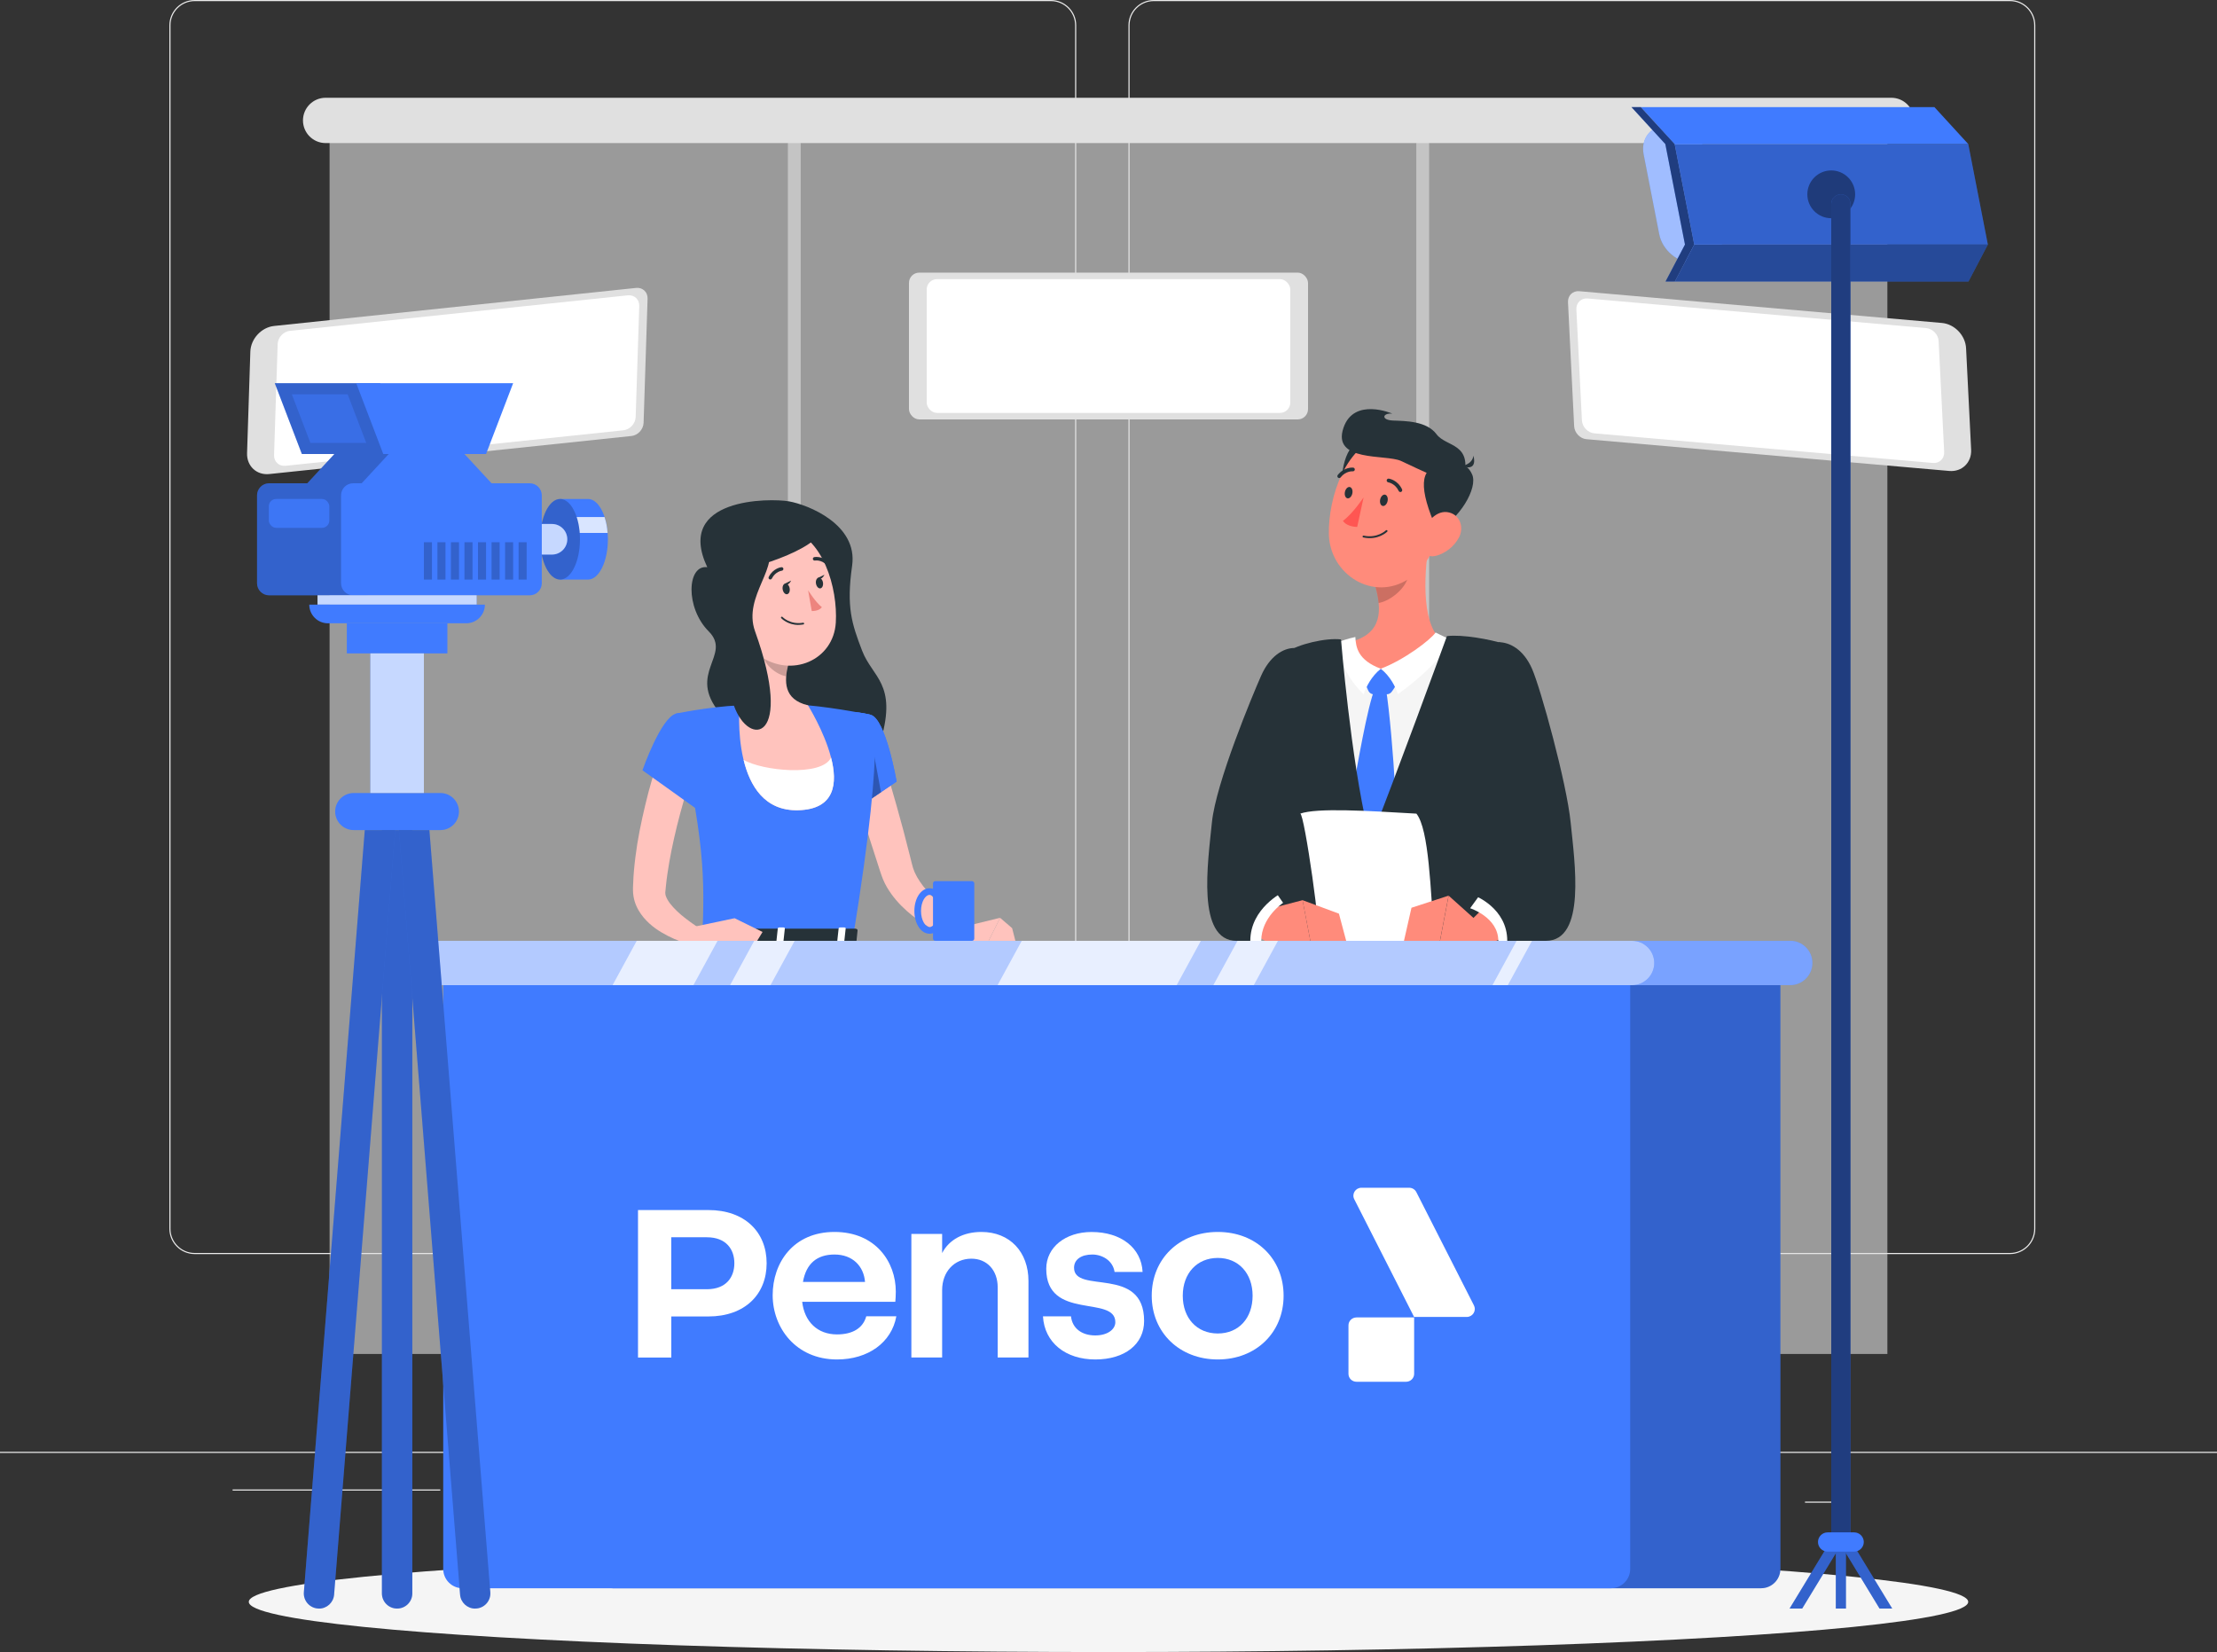 <svg xmlns="http://www.w3.org/2000/svg" id="Camada_2" data-name="Camada 2" viewBox="0 0 500 372.61"><rect x="0" y="0" width="500" height="372.61" fill="#333333" stroke="none"/><defs><style>      .cls-1 {        fill: #263238;      }      .cls-2, .cls-3 {        opacity: .3;      }      .cls-4, .cls-5, .cls-3, .cls-6, .cls-7, .cls-8 {        fill: #fff;      }      .cls-5, .cls-9, .cls-10 {        opacity: .5;      }      .cls-11 {        opacity: .4;      }      .cls-12, .cls-13 {        fill: #e0e0e0;      }      .cls-14 {        fill: #ff8b7b;      }      .cls-6, .cls-15 {        opacity: .8;      }      .cls-13, .cls-7 {        opacity: .6;      }      .cls-16 {        opacity: .2;      }      .cls-15, .cls-9, .cls-17 {        fill: #407bff;      }      .cls-18 {        fill: #ebebeb;      }      .cls-19 {        fill: #f5f5f5;      }      .cls-20 {        fill: #ff5652;      }      .cls-21 {        fill: #ed847e;      }      .cls-8 {        opacity: .7;      }      .cls-22 {        fill: #ffc3bd;      }    </style></defs><g id="Background_Complete" data-name="Background Complete"><g><rect class="cls-18" y="327.45" width="500" height=".25"></rect><rect class="cls-18" x="288.4" y="341.39" width="33.12" height=".25"></rect><rect class="cls-18" x="407.08" y="338.68" width="8.69" height=".25"></rect><rect class="cls-18" x="327.67" y="334.26" width="68.92" height=".25"></rect><rect class="cls-18" x="194.84" y="340.16" width="30.3" height=".25"></rect><rect class="cls-18" x="166.72" y="340.16" width="19.22" height=".25"></rect><rect class="cls-18" x="52.46" y="335.94" width="46.84" height=".25"></rect><path class="cls-18" d="M237.01,282.85H43.91c-3.15,0-5.71-2.56-5.71-5.71V5.71c0-3.15,2.56-5.71,5.71-5.71h193.1c3.15,0,5.71,2.56,5.71,5.71v271.43c0,3.15-2.56,5.71-5.71,5.71ZM43.91.25c-3.01,0-5.46,2.45-5.46,5.46v271.43c0,3.01,2.45,5.46,5.46,5.46h193.1c3.01,0,5.46-2.45,5.46-5.46V5.71c0-3.01-2.45-5.46-5.46-5.46H43.91Z"></path><path class="cls-18" d="M453.31,282.85h-193.1c-3.15,0-5.71-2.56-5.71-5.71V5.71c0-3.15,2.56-5.71,5.71-5.71h193.1c3.15,0,5.71,2.56,5.71,5.71v271.43c0,3.15-2.56,5.71-5.71,5.71ZM260.21.25c-3.01,0-5.46,2.45-5.46,5.46v271.43c0,3.01,2.45,5.46,5.46,5.46h193.1c3.01,0,5.46-2.45,5.46-5.46V5.71c0-3.01-2.45-5.46-5.46-5.46h-193.1Z"></path></g><g><g><rect class="cls-13" x="74.33" y="27.16" width="351.33" height="278.22"></rect><rect class="cls-13" x="177.69" y="27.16" width="2.89" height="278.22"></rect><rect class="cls-13" x="319.42" y="27.16" width="2.89" height="278.22"></rect><path class="cls-12" d="M426.56,32.27H73.44c-2.82,0-5.11-2.29-5.11-5.11h0c0-2.82,2.29-5.11,5.11-5.11h353.11c2.82,0,5.11,2.29,5.11,5.11h0c0,2.82-2.29,5.11-5.11,5.11Z"></path></g><g><g><path class="cls-12" d="M142.39,98.34l-81.65,8.58c-2.87.3-5.12-1.81-5.02-4.72l.74-22.87c.09-2.91,2.5-5.51,5.36-5.81l81.65-8.58c1.47-.15,2.63.93,2.58,2.42l-.9,28c-.05,1.49-1.28,2.83-2.75,2.98Z"></path><path class="cls-4" d="M140.61,97.05l-76.22,8.01c-1.47.15-2.63-.93-2.58-2.42l.81-25.03c.05-1.49,1.28-2.83,2.75-2.99l76.22-8.01c1.47-.15,2.63.93,2.58,2.42l-.81,25.03c-.05,1.49-1.28,2.83-2.75,2.98Z"></path></g><g><path class="cls-12" d="M357.83,99.06l81.78,7.16c2.87.25,5.09-1.9,4.94-4.81l-1.14-22.85c-.14-2.91-2.59-5.47-5.46-5.72l-81.78-7.16c-1.47-.13-2.61.98-2.54,2.47l1.39,27.98c.07,1.49,1.33,2.81,2.81,2.94Z"></path><path class="cls-4" d="M359.58,97.74l76.35,6.68c1.47.13,2.61-.98,2.54-2.47l-1.25-25.01c-.07-1.49-1.33-2.81-2.81-2.94l-76.35-6.68c-1.47-.13-2.61.98-2.54,2.47l1.25,25.01c.07,1.49,1.33,2.81,2.81,2.94Z"></path></g><g><rect class="cls-12" x="205" y="61.49" width="90" height="33.11" rx="2.32" ry="2.32" transform="translate(500 156.09) rotate(180)"></rect><rect class="cls-4" x="209" y="62.96" width="82" height="30.17" rx="2.32" ry="2.32" transform="translate(500 156.09) rotate(180)"></rect></g></g></g></g><g id="Shadow"><ellipse id="_Path_" data-name="&amp;lt;Path&amp;gt;" class="cls-19" cx="250" cy="361.29" rx="193.89" ry="11.32"></ellipse></g><g id="Character_1" data-name="Character 1"><g><path class="cls-1" d="M159.51,127.93c-4.58-.6-5,9.14.33,14.48,5.33,5.34-5,9.36,2.5,18.39,7.5,9.03,32.69,18.7,36.35,6.03,3.65-12.67-1.93-14-4.26-20.08-2.33-6.08-3.58-9.81-2.25-19.16,1.33-9.34-10-13.76-14.25-14.51s-25.83-.87-18.42,14.85Z"></path><path class="cls-22" d="M198.67,169.93c1.26,3.85,2.39,7.69,3.47,11.56,1.1,3.86,2.13,7.75,3.1,11.65.24.94.51,2.09.67,2.61.21.66.52,1.36.91,2.05.79,1.39,1.88,2.78,3.14,4.09,1.24,1.32,2.63,2.6,4.12,3.78,1.46,1.19,3.06,2.37,4.58,3.41l-1.74,3.62c-4.03-1.49-7.68-3.49-11.16-6.19-1.71-1.37-3.36-2.95-4.76-4.91-.7-.98-1.35-2.05-1.85-3.26-.54-1.36-.75-2.16-1.08-3.14-1.24-3.8-2.45-7.6-3.64-11.42-1.21-3.8-2.38-7.63-3.5-11.43l7.74-2.42Z"></path><path class="cls-17" d="M196.35,161.22c3.45.88,5.86,15.06,5.86,15.06l-9.5,6.46s-9.11-14.31-6.45-18.1c2.76-3.95,5.07-4.7,10.09-3.42Z"></path><path class="cls-17" d="M196.35,161.22c3.45.88,5.86,15.06,5.86,15.06l-9.5,6.46s-9.11-14.31-6.45-18.1c2.76-3.95,5.07-4.7,10.09-3.42Z"></path><polygon class="cls-2" points="196.04 164.39 198.69 178.69 193.35 182.31 196.04 164.39"></polygon><path class="cls-22" d="M217.53,208.97l8.03-1.97-3.84,7.67s-4.57.2-5.8-3.04l1.61-2.66Z"></path><polygon class="cls-22" points="228.27 209.35 229.61 214.6 221.72 214.68 225.56 207.01 228.27 209.35"></polygon><path class="cls-17" d="M196.35,161.22s3.98,1.4-4,50.47h-33.96c.57-13.82.59-22.35-6.02-50.71,0,0,7.12-1.55,14.42-1.9,5.72-.28,10.4-.46,15.42,0,6.62.6,14.14,2.14,14.14,2.14Z"></path><path class="cls-22" d="M168.33,141.72c.97,4.96,1.94,14.05-1.53,17.36,0,0-2.21,24.06,13.21,23.66,16.75-.44,2.21-23.66,2.21-23.66-5.53-1.32-5.39-5.43-4.43-9.28l-9.47-8.08Z"></path><path class="cls-4" d="M187.43,170.87c-2.09,4.37-15.54,3-19.73.5,1.42,5.86,4.74,11.57,12.32,11.37,8.32-.21,8.92-6.05,7.41-11.87Z"></path><path class="cls-16" d="M172.19,145.01l5.6,4.78c-.23.91-.41,1.84-.48,2.74-2.11-.31-5.02-2.63-5.24-4.84-.11-1.1-.07-2.16.11-2.68Z"></path><path class="cls-22" d="M163.75,132.85c1.94,8.07,2.58,11.53,7.44,14.99,7.31,5.21,16.8,1.07,17.31-7.42.46-7.64-2.78-19.55-11.34-21.4-8.43-1.82-15.35,5.75-13.41,13.82Z"></path><path class="cls-1" d="M164.82,128.51c3.97.7,23.86-6.29,19.28-9.91-4.58-3.63-12.05-2.07-15.94.13-3.89,2.2-7.18,9.11-3.34,9.78Z"></path><path class="cls-1" d="M176.52,132.96c.12.66.56,1.14,1,1.06s.69-.68.57-1.34c-.12-.66-.56-1.14-1-1.06-.43.08-.69.68-.57,1.34Z"></path><path class="cls-1" d="M184.03,131.64c.12.66.56,1.14,1,1.06.43-.08.69-.68.57-1.34-.12-.66-.56-1.14-1-1.06-.43.08-.69.68-.57,1.34Z"></path><path class="cls-1" d="M184.42,130.37l1.51-.74s-.6,1.39-1.51.74Z"></path><path class="cls-21" d="M182.25,133.13s1.63,2.66,3.11,3.82c-.73.97-2.29.86-2.29.86l-.82-4.68Z"></path><path class="cls-1" d="M180.06,140.94c.35,0,.73-.03,1.13-.1.11-.02.18-.12.16-.23-.02-.11-.12-.18-.23-.16-2.91.51-4.63-1.28-4.65-1.3-.07-.08-.2-.08-.28,0-.08.07-.08.2,0,.28.07.07,1.45,1.52,3.88,1.52Z"></path><path class="cls-22" d="M163.39,138.93c.65,1.59,1.97,2.74,3.28,3.27,1.97.8,3.19-.91,2.84-2.89-.32-1.79-1.72-4.35-3.8-4.3-2.04.05-3.07,2.11-2.33,3.93Z"></path><path class="cls-1" d="M172.57,122.46c3.97,5.02-5.2,11.83-2.28,19.94,8.89,24.75-1.36,26.31-4.77,16.75-3.41-9.56-6.28-22.09-5.56-27.66.72-5.56,9.89-12.48,12.62-9.04Z"></path><path class="cls-1" d="M173.84,130.68c.1-.03.19-.1.24-.2.79-1.58,2.24-1.76,2.25-1.76.21-.03.37-.22.35-.44-.02-.22-.22-.37-.44-.35-.08,0-1.89.23-2.87,2.2-.1.2-.02.43.18.53.09.05.2.05.29.02Z"></path><path class="cls-1" d="M186.76,127.58c.1,0,.2-.04.27-.11.16-.15.16-.4.01-.56-1.51-1.59-3.31-1.27-3.39-1.26-.22.04-.36.25-.32.46.04.21.25.36.46.32.07-.01,1.47-.24,2.67,1.03.08.08.18.12.29.12Z"></path><path class="cls-22" d="M156.5,172.85c-.53,1.7-1.1,3.53-1.62,5.31-.51,1.8-1.02,3.6-1.5,5.4-.96,3.6-1.79,7.24-2.43,10.84-.3,1.8-.59,3.61-.76,5.38l-.12,1.24c-.03.15-.04.3-.02.49,0,.37.2.88.51,1.43.63,1.12,1.81,2.33,3.11,3.45,1.31,1.09,2.84,2.18,4.3,3.12l-1.44,3.75c-2.1-.5-3.98-1.19-5.9-2.17-1.9-.98-3.79-2.17-5.46-4.13-.81-.99-1.59-2.18-2.04-3.68-.22-.74-.35-1.54-.37-2.35-.01-.23,0-.36,0-.48v-.38s.04-.77.04-.77c.06-2.05.26-4.05.51-6.04.49-3.98,1.3-7.84,2.21-11.67.45-1.92.95-3.81,1.51-5.7.55-1.9,1.11-3.73,1.79-5.67l7.67,2.63Z"></path><path class="cls-17" d="M152.38,160.98c-3.4,1.03-7.49,12.75-7.49,12.75l13.2,9.44s4.81-9.78,3.38-14.18c-1.49-4.58-5.21-9.19-9.1-8.01Z"></path><path class="cls-1" d="M157.89,209.7l-.87,3.04c-.12.24.16.48.55.48h34.95c.31,0,.56-.15.58-.34l.31-3.04c.02-.21-.24-.39-.58-.39h-34.39c-.25,0-.48.1-.55.26Z"></path><path class="cls-4" d="M162.51,213.55h-.92c-.18,0-.32-.09-.31-.21l.43-3.95c.01-.12.17-.21.36-.21h.92c.18,0,.32.09.31.21l-.43,3.95c-.01.12-.17.21-.36.21Z"></path><path class="cls-4" d="M189.94,213.55h-.92c-.18,0-.32-.09-.31-.21l.43-3.95c.01-.12.17-.21.36-.21h.92c.18,0,.32.09.31.21l-.43,3.95c-.01.12-.17.21-.36.21Z"></path><path class="cls-4" d="M176.22,213.55h-.92c-.18,0-.32-.09-.31-.21l.43-3.95c.01-.12.17-.21.36-.21h.92c.18,0,.32.09.31.21l-.43,3.95c-.01.12-.17.21-.36.21Z"></path><path class="cls-1" d="M176.91,131.69l1.51-.74s-.6,1.39-1.51.74Z"></path><path class="cls-22" d="M156.83,208.96l8.84-1.86-4.03,7.49s-5.37.05-7.04-2.99l2.23-2.64Z"></path><polygon class="cls-22" points="171.98 210.2 168.27 216.29 160.29 214.5 165.67 207.1 171.98 210.2"></polygon></g></g><g id="Character_2" data-name="Character 2"><g><path class="cls-14" d="M286.18,197.11c.22.5.37,1.03.53,1.54.18.5.33,1.03.48,1.54.33,1.01.63,2.04.99,3.03.37.99.72,2,1.13,2.98.19.5.4,1,.61,1.49l.31.74.15.36c.03.11.12.26.05.3l-2.62,4.21c-.33-.13-.49-.17-.71-.25l-.59-.23c-.37-.17-.74-.34-1.08-.54-.7-.38-1.33-.83-1.94-1.3-1.2-.97-2.25-2.07-3.15-3.27-.45-.6-.89-1.2-1.26-1.84-.41-.62-.73-1.28-1.06-1.93-.34-.65-.58-1.33-.85-2.01-.23-.68-.44-1.37-.61-2.07l9.61-2.75Z"></path><path class="cls-19" d="M290.98,147.51s-6.59,24.46,1.11,77.1c14.37-.31,38.52-.87,45.52-1.02.17-7.33-5.23-43.27,1.09-77.92,0,0-5.98-1.15-13.78-1.36-6.1-.16-14.93-.17-20.28.43-7.05.8-13.67,2.77-13.67,2.77Z"></path><path class="cls-14" d="M322.43,121.52c-1.14,6.55-2.16,18.53,2.5,22.79,0,0-1.1,4.8-10.34,7.23-2.76.73-5.76.24-7.96-1.58-3-2.49-1.98-5.21-1.98-5.21,7.24-1.89,6.94-7.29,5.56-12.33l12.22-10.89Z"></path><path class="cls-17" d="M307.92,154.1s.27.86.71,1.75c.23.46.71.75,1.22.76.88.01,2.16-.01,2.92-.02.42,0,.81-.2,1.07-.53.47-.6,1.05-1.54,1.13-1.95.11-.58-3.56-3.28-3.56-3.28,0,0-3.67,2.17-3.5,3.28Z"></path><path class="cls-4" d="M323.77,142.66c-1.15,1.67-7.17,6.23-12.36,8.16,2.12,1.71,3.29,4.02,3.87,5.75,0,0,10.21-7.19,11.75-12.36-1.48-.64-3.27-1.56-3.27-1.56Z"></path><path class="cls-4" d="M305.67,143.66c.12,2.33.56,5.23,5.75,7.17-2.12,1.71-3.29,4.02-3.87,5.75,0,0-5.92-5.21-5.46-11.83,1.48-.64,3.58-1.08,3.58-1.08Z"></path><path class="cls-17" d="M314.59,177.18c-.29-5.83-1.2-16.92-2.04-22h-2.42c-1.75,3.92-4.25,19.08-4.83,21.92-.58,2.83,1.89,9.25,4.86,15.33,2.22-6.72,4.71-9.42,4.42-15.25Z"></path><path class="cls-16" d="M317.45,125.97l-7.23,6.44c.33,1.19.59,2.41.7,3.59,2.77-.46,6.52-3.59,6.76-6.51.12-1.45.03-2.85-.23-3.52Z"></path><path class="cls-1" d="M312.78,103.33c2.97,3.21.4,6.89-9.05,11.36-2.25-4.96-.88-13.25,2.18-14.68,3.06-1.43,4.29.52,6.87,3.32Z"></path><path class="cls-14" d="M326.4,113.45c-2.4,8.52-3.38,13.63-8.7,17.12-8.01,5.24-17.81-1.02-18-10.09-.17-8.16,3.79-20.73,12.99-22.33,9.06-1.58,16.12,6.78,13.71,15.3Z"></path><path class="cls-1" d="M312.94,113.02c-.15.7-.65,1.19-1.11,1.09-.46-.1-.71-.75-.56-1.45s.65-1.19,1.11-1.09c.46.1.71.75.56,1.45Z"></path><path class="cls-1" d="M304.99,111.3c-.15.7-.65,1.19-1.11,1.09-.46-.1-.71-.75-.56-1.45.15-.7.65-1.19,1.11-1.09s.71.75.56,1.45Z"></path><path class="cls-20" d="M307.53,112.19s-2.48,3.71-4.66,5.29c.99,1.43,3.22,1.36,3.22,1.36l1.44-6.64Z"></path><path class="cls-1" d="M307.46,121.22s0,0,0,0c3.31.72,5.32-1.22,5.4-1.3.08-.08.08-.22,0-.3-.08-.08-.22-.08-.3,0-.02.02-1.94,1.86-5.01,1.19-.11-.02-.23.05-.25.16-.02.11.05.22.16.25Z"></path><path class="cls-1" d="M315.72,110.97c.09.02.19.01.28-.03.21-.1.3-.35.21-.56-.98-2.12-2.91-2.42-2.99-2.43-.23-.03-.45.13-.48.36-.03.23.13.44.36.48h0c.06.01,1.56.26,2.35,1.95.06.12.16.2.29.23Z"></path><path class="cls-1" d="M301.93,107.81c.16.04.33-.02.43-.15,1.16-1.48,2.72-1.36,2.73-1.36.23.02.44-.15.46-.38.02-.23-.16-.44-.38-.46-.08,0-2.03-.16-3.47,1.68-.14.18-.11.45.07.59.05.04.1.06.16.08Z"></path><path class="cls-1" d="M326.33,143.47s-12.36,33.85-17.31,46.14c-1.21,16.78,1.19,37.27,1.19,37.27h29.01s3-74.89,0-81.67c-3.06-.99-9.44-2.17-12.89-1.74Z"></path><path class="cls-1" d="M302.44,144.22s2.18,26.89,6.1,43.24c3.93,16.36,2.63,39.42,2.63,39.42h-23.41s-.48-73.06,2.52-79.83c2.39-1.72,8.72-3.25,12.17-2.83Z"></path><path class="cls-4" d="M319.44,183.51c-11.14-.65-22.42-1.34-26.2,0,.94-.08,5,28.61,4.06,28.69h26.2c-.87-11.5-1.2-25.13-4.06-28.69Z"></path><path class="cls-14" d="M349.43,198.86c-.6,1.97-1.44,3.89-2.63,5.59-1.13,1.73-2.55,3.25-4.1,4.53-1.54,1.3-3.24,2.35-5.03,3.14l-1.36.53c-.46.15-.93.3-1.4.43-.97.25-1.84.41-3,.5l-1.52-4.71c.17-.22.5-.48.76-.74l.83-.77c.54-.51,1.07-1.03,1.57-1.55,1.02-1.03,1.91-2.11,2.72-3.19.43-.52.75-1.11,1.13-1.64.31-.58.67-1.11.94-1.69.63-1.12,1.03-2.31,1.57-3.48l9.52,3.06Z"></path><path class="cls-4" d="M334.21,201.2l-2.65,3.65s6.35,2.03,6.35,7.35h3.15s.53-8.54-6.84-11Z"></path><path class="cls-1" d="M337.95,144.84c2.54.01,5.62,1.6,7.56,5.98,1.94,4.39,7.83,25.77,8.72,34.69s3.56,26.69-5.61,26.69-8.69,0-8.69,0c0-7.42-7.34-10.19-7.34-10.19,0,0,3.64-3.02,6.68-6.27.28-4.11-2.81-42.94-1.3-50.9Z"></path><path class="cls-14" d="M333.85,208.41l-7.14-6.4-2.13,11.14s6.18,3.36,8.94,1.24l.33-5.99Z"></path><polygon class="cls-14" points="318.33 204.74 316.42 213.16 324.57 213.16 326.7 202.01 318.33 204.74"></polygon><path class="cls-14" d="M286.78,204.85l6.99-1.82,1.94,10.13s-6.18,3.36-8.94,1.24l.02-9.55Z"></path><path class="cls-4" d="M287.69,201.2l1.69,2.43s-4.93,3.25-4.93,8.57h-3.61s-.53-8.54,6.84-11Z"></path><path class="cls-1" d="M291.91,146.15c-2.54.01-5.55,1.87-7.49,6.26-1.94,4.39-10.21,24.18-11.1,33.11s-3.56,26.69,5.61,26.69,3.05,0,3.05,0c0-7.42,7.4-11,7.4-11,0,0-.26-2.38-1.03-6.12-.28-4.11,5.06-40.97,3.55-48.93Z"></path><polygon class="cls-14" points="301.97 206.07 303.86 213.16 295.7 213.16 293.76 203.03 301.97 206.07"></polygon><path class="cls-1" d="M324.62,105.05c-4.34.51-4.79,4.97-.51,14.51,4.93-2.3,9.29-9.49,7.89-12.57-1.4-3.07-3.6-2.39-7.38-1.94Z"></path><path class="cls-1" d="M329.6,105.09s2.4-.21,2.71-2.31c.38,1.48.31,3.4-2.71,2.31Z"></path><path class="cls-1" d="M329.95,108.37c-.65,2.31-10.59-2.89-14.01-4.42-3.42-1.53-15.62.33-12.94-7.48,2.38-6.94,11.01-3.18,11.01-3.18-2.21-.2-2.64,1.45.17,1.56,2.82.11,7.57.1,9.8,3.09s8.37,1.86,5.97,10.42Z"></path><path class="cls-14" d="M329.02,121.25c-1.11,2.11-3.1,3.51-4.98,4.06-2.83.83-4.28-1.7-3.52-4.39.68-2.42,2.98-5.77,5.84-5.42,2.81.35,3.94,3.33,2.67,5.75Z"></path></g></g><g id="Table"><g><g><g><path class="cls-17" d="M133.83,222.19h267.7v131.67c0,2.41-1.95,4.36-4.36,4.36H138.19c-2.41,0-4.36-1.95-4.36-4.36v-131.67h0Z"></path><path class="cls-16" d="M133.83,222.19h267.7v131.67c0,2.41-1.95,4.36-4.36,4.36H138.19c-2.41,0-4.36-1.95-4.36-4.36v-131.67h0Z"></path></g><path class="cls-17" d="M99.96,222.19h267.7v131.67c0,2.41-1.95,4.36-4.36,4.36H104.32c-2.41,0-4.36-1.95-4.36-4.36v-131.67h0Z"></path><g><path class="cls-17" d="M403.75,212.2H126.92v9.99h276.83c2.76,0,5-2.24,5-5h0c0-2.76-2.24-5-5-5Z"></path><path class="cls-3" d="M403.75,212.2H126.92v9.99h276.83c2.76,0,5-2.24,5-5h0c0-2.76-2.24-5-5-5Z"></path></g><g><path class="cls-17" d="M368.08,212.2H96.25c-2.76,0-5,2.24-5,5h0c0,2.76,2.24,5,5,5h271.83c2.76,0,5-2.24,5-5h0c0-2.76-2.24-5-5-5Z"></path><path class="cls-7" d="M368.08,212.2H96.25c-2.76,0-5,2.24-5,5h0c0,2.76,2.24,5,5,5h271.83c2.76,0,5-2.24,5-5h0c0-2.76-2.24-5-5-5Z"></path></g><g><polygon class="cls-8" points="161.83 212.2 143.6 212.2 138.16 222.19 156.39 222.19 161.83 212.2"></polygon><polygon class="cls-8" points="179.22 212.2 170.1 212.2 164.66 222.19 173.77 222.19 179.22 212.2"></polygon><polygon class="cls-8" points="270.83 212.2 230.43 212.2 224.99 222.19 265.38 222.19 270.83 212.2"></polygon><polygon class="cls-8" points="288.21 212.2 279.1 212.2 273.65 222.19 282.77 222.19 288.21 212.2"></polygon><polygon class="cls-8" points="345.51 212.2 342.04 212.2 336.6 222.19 340.06 222.19 345.51 212.2"></polygon></g></g><g><rect class="cls-17" x="210.42" y="198.74" width="9.31" height="13.46" rx=".5" ry=".5"></rect><path class="cls-17" d="M209.64,210.6c-1.92,0-3.42-2.25-3.42-5.13s1.5-5.13,3.42-5.13,3.42,2.25,3.42,5.13-1.5,5.13-3.42,5.13ZM209.64,201.84c-.91,0-1.92,1.49-1.92,3.63s1.01,3.63,1.92,3.63,1.92-1.49,1.92-3.63-1.01-3.63-1.92-3.63Z"></path></g></g><path class="cls-4" d="M159.41,290.78c4.4,0,6.21-2.76,6.21-5.86s-1.81-5.86-6.21-5.86h-8.02v11.72h8.02ZM143.89,272.92h15.86c8.24,0,13.15,4.98,13.15,12s-4.91,12-13.15,12h-8.35v9.26h-7.51v-33.26Z"></path><path class="cls-4" d="M181.09,289.14h14c-.28-3.54-2.77-6.19-6.89-6.19-3.89,0-6.38,1.99-7.11,6.19M202.15,296.89c-1.07,5.92-6.38,9.73-13.38,9.73-9.31,0-14.51-7.19-14.51-14.49s4.63-14.27,13.94-14.27,13.83,6.8,13.83,13.44c0,.94-.06,1.77-.11,2.32h-21c.51,4.48,3.44,7.35,7.85,7.35,3.56,0,5.87-1.44,6.6-4.09h6.77Z"></path><path class="cls-4" d="M205.54,278.31h6.94v4.31c1.58-3.04,4.8-4.76,8.86-4.76,6.43,0,10.61,4.53,10.61,11.06v17.25h-6.94v-15.81c0-3.82-2.37-6.47-5.93-6.47-3.89,0-6.6,2.99-6.6,7.08v15.21h-6.94v-27.87Z"></path><path class="cls-4" d="M235.22,296.89h6.32c.28,2.65,2.37,4.31,5.48,4.31,2.71,0,4.52-1.33,4.52-2.99,0-6.19-15.58-.28-15.58-12.05,0-4.87,4.35-8.29,10.22-8.29,6.66,0,11.23,3.59,11.51,9.01h-6.32c-.39-2.6-2.82-3.93-5.02-3.93-2.48,0-4.12,1.11-4.12,2.99,0,6.03,15.8-.61,15.8,12,0,5.25-4.35,8.68-11.01,8.68s-11.46-3.76-11.8-9.73"></path><path class="cls-4" d="M282.5,292.24c0-5.03-3.16-8.52-7.85-8.52s-7.9,3.48-7.9,8.52,3.16,8.52,7.9,8.52,7.85-3.48,7.85-8.52M259.75,292.24c0-8.29,6.21-14.38,14.9-14.38s14.84,6.08,14.84,14.38-6.21,14.38-14.84,14.38-14.9-6.08-14.9-14.38"></path><path class="cls-4" d="M304.12,298.93v10.94c0,.98.81,1.78,1.82,1.78h11.17c1,0,1.82-.8,1.82-1.78v-12.73h-12.99c-1.01,0-1.82.8-1.82,1.78"></path><path class="cls-4" d="M332.43,294.45l-13-25.57c-.31-.61-.94-.99-1.63-.99h-10.75c-1.35,0-2.23,1.39-1.63,2.58l13.5,26.56h11.87c1.35,0,2.23-1.39,1.63-2.58"></path></g><g id="Camera"><g><path class="cls-17" d="M132.62,130.72c2.47,0,4.48-4.07,4.48-9.09s-2.01-9.09-4.48-9.09h-6.3v18.18h6.3Z"></path><path class="cls-6" d="M136.35,116.61h-10.03v3.59h10.71c-.09-1.31-.34-2.53-.69-3.59Z"></path><g><path class="cls-17" d="M130.8,121.63c0,5.02-2.01,9.09-4.48,9.09s-4.48-4.07-4.48-9.09,2.01-9.09,4.48-9.09,4.48,4.07,4.48,9.09Z"></path><path class="cls-16" d="M130.8,121.63c0,5.02-2.01,9.09-4.48,9.09s-4.48-4.07-4.48-9.09,2.01-9.09,4.48-9.09,4.48,4.07,4.48,9.09Z"></path></g><g><path class="cls-17" d="M60.7,109h21.82c1.51,0,2.73,1.22,2.73,2.73v19.81c0,1.51-1.22,2.73-2.73,2.73h-21.82c-1.51,0-2.73-1.22-2.73-2.73v-19.81c0-1.51,1.22-2.73,2.73-2.73Z"></path><path class="cls-16" d="M60.7,109h21.82c1.51,0,2.73,1.22,2.73,2.73v19.81c0,1.51-1.22,2.73-2.73,2.73h-21.82c-1.51,0-2.73-1.22-2.73-2.73v-19.81c0-1.51,1.22-2.73,2.73-2.73Z"></path></g><path class="cls-17" d="M79.65,109h39.81c1.51,0,2.73,1.22,2.73,2.73v19.81c0,1.51-1.22,2.73-2.73,2.73h-39.81c-1.51,0-2.73-1.22-2.73-2.73v-19.81c0-1.51,1.22-2.73,2.73-2.73Z"></path><g><polygon class="cls-17" points="75.41 102.4 69.31 109 86.96 109 93.06 102.4 75.41 102.4"></polygon><polygon class="cls-16" points="75.41 102.4 69.31 109 86.96 109 93.06 102.4 75.41 102.4"></polygon></g><polygon class="cls-17" points="110.86 109 81.57 109 87.67 102.4 104.75 102.4 110.86 109"></polygon><g><polygon class="cls-17" points="68.08 102.4 61.97 86.43 85.72 86.43 91.83 102.4 68.08 102.4"></polygon><polygon class="cls-16" points="68.08 102.4 61.97 86.43 85.72 86.43 91.83 102.4 68.08 102.4"></polygon></g><polygon class="cls-17" points="115.73 86.43 80.34 86.43 86.44 102.4 109.62 102.4 115.73 86.43"></polygon><polygon class="cls-9" points="70 99.89 65.82 88.94 78.41 88.94 82.6 99.89 70 99.89"></polygon><g><rect class="cls-16" x="98.65" y="122.3" width="1.82" height="8.42"></rect><rect class="cls-16" x="104.75" y="122.3" width="1.82" height="8.42"></rect><rect class="cls-16" x="110.86" y="122.3" width="1.82" height="8.42"></rect><rect class="cls-16" x="116.96" y="122.3" width="1.82" height="8.42"></rect><rect class="cls-16" x="95.6" y="122.3" width="1.82" height="8.42"></rect><rect class="cls-16" x="101.7" y="122.3" width="1.82" height="8.42"></rect><rect class="cls-16" x="107.8" y="122.3" width="1.82" height="8.42"></rect><rect class="cls-16" x="113.91" y="122.3" width="1.82" height="8.42"></rect></g><g><path class="cls-17" d="M122.19,125.08h2.3c1.9,0,3.45-1.54,3.45-3.45h0c0-1.9-1.54-3.45-3.45-3.45h-2.3v6.89Z"></path><path class="cls-8" d="M122.19,125.08h2.3c1.9,0,3.45-1.54,3.45-3.45h0c0-1.9-1.54-3.45-3.45-3.45h-2.3v6.89Z"></path></g><rect class="cls-15" x="60.63" y="112.54" width="13.64" height="6.51" rx="1.64" ry="1.64"></rect><g><rect class="cls-17" x="71.61" y="134.26" width="35.89" height="2.11"></rect><rect class="cls-8" x="71.61" y="134.26" width="35.89" height="2.11"></rect></g><path class="cls-17" d="M105.15,140.58h-31.19c-2.33,0-4.21-1.89-4.21-4.21h39.61c0,2.33-1.89,4.21-4.21,4.21Z"></path><rect class="cls-17" x="78.22" y="140.58" width="22.68" height="6.79"></rect><path class="cls-17" d="M99.33,187.22h-19.56c-2.31,0-4.18-1.87-4.18-4.18h0c0-2.31,1.87-4.18,4.18-4.18h19.56c2.31,0,4.18,1.87,4.18,4.18h0c0,2.31-1.87,4.18-4.18,4.18Z"></path><g><rect class="cls-17" x="83.52" y="147.37" width="12.08" height="31.48"></rect><rect class="cls-8" x="83.52" y="147.37" width="12.08" height="31.48"></rect></g><g><path class="cls-17" d="M86.12,187.22h6.87v172.16c0,1.89-1.53,3.42-3.42,3.42h-.02c-1.89,0-3.42-1.53-3.42-3.42v-172.16h0Z"></path><path class="cls-16" d="M86.12,187.22h6.87v172.16c0,1.89-1.53,3.42-3.42,3.42h-.02c-1.89,0-3.42-1.53-3.42-3.42v-172.16h0Z"></path></g><g><path class="cls-17" d="M71.94,362.8h0c-2,0-3.57-1.7-3.41-3.69l13.74-171.88h6.87l-13.79,172.43c-.14,1.78-1.63,3.15-3.41,3.15Z"></path><path class="cls-16" d="M71.94,362.8h0c-2,0-3.57-1.7-3.41-3.69l13.74-171.88h6.87l-13.79,172.43c-.14,1.78-1.63,3.15-3.41,3.15Z"></path></g><g><path class="cls-17" d="M107.17,362.8h0c2,0,3.57-1.7,3.41-3.69l-13.74-171.88h-6.87l13.79,172.43c.14,1.78,1.63,3.15,3.41,3.15Z"></path><path class="cls-16" d="M107.17,362.8h0c2,0,3.57-1.7,3.41-3.69l-13.74-171.88h-6.87l13.79,172.43c.14,1.78,1.63,3.15,3.41,3.15Z"></path></g></g></g><g id="Lamp"><g><g><g><path class="cls-17" d="M383.12,59.33h-1.17c-3.56,0-7.03-2.91-7.73-6.47l-3.53-18.07c-.69-3.56,1.65-6.47,5.2-6.47h1.17c3.56,0,7.03,2.91,7.73,6.47l3.53,18.07c.69,3.56-1.65,6.47-5.2,6.47Z"></path><path class="cls-5" d="M383.12,59.33h-1.17c-3.56,0-7.03-2.91-7.73-6.47l-3.53-18.07c-.69-3.56,1.65-6.47,5.2-6.47h1.17c3.56,0,7.03,2.91,7.73,6.47l3.53,18.07c.69,3.56-1.65,6.47-5.2,6.47Z"></path></g><g><g><polygon class="cls-17" points="448.32 55.16 382.1 55.16 377.68 32.49 443.9 32.49 448.32 55.16"></polygon><polygon class="cls-16" points="448.32 55.16 382.1 55.16 377.68 32.49 443.9 32.49 448.32 55.16"></polygon></g><polygon class="cls-17" points="436.27 24.16 370.05 24.16 377.68 32.49 443.9 32.49 436.27 24.16"></polygon><g><polygon class="cls-17" points="443.95 63.49 377.73 63.49 382.1 55.16 448.32 55.16 443.95 63.49"></polygon><polygon class="cls-11" points="443.95 63.49 377.73 63.49 382.1 55.16 448.32 55.16 443.95 63.49"></polygon></g><g><polygon class="cls-17" points="370.05 24.16 367.95 24.16 375.58 32.49 380.01 55.16 375.63 63.49 377.73 63.49 382.1 55.16 377.68 32.49 370.05 24.16"></polygon><polygon class="cls-10" points="370.05 24.16 367.95 24.16 375.58 32.49 380.01 55.16 375.63 63.49 377.73 63.49 382.1 55.16 377.68 32.49 370.05 24.16"></polygon></g></g></g><circle class="cls-11" cx="413" cy="43.83" r="5.39"></circle><g><path class="cls-17" d="M415.17,348.39h0c-1.2,0-2.17-.98-2.17-2.17V46c0-1.2.98-2.17,2.17-2.17h0c1.2,0,2.17.98,2.17,2.17v300.22c0,1.2-.98,2.17-2.17,2.17Z"></path><path class="cls-10" d="M415.17,348.39h0c-1.2,0-2.17-.98-2.17-2.17V46c0-1.2.98-2.17,2.17-2.17h0c1.2,0,2.17.98,2.17,2.17v300.22c0,1.2-.98,2.17-2.17,2.17Z"></path></g><g><g><rect class="cls-17" x="414.03" y="348.88" width="2.29" height="13.92"></rect><rect class="cls-16" x="414.03" y="348.88" width="2.29" height="13.92"></rect></g><g><polygon class="cls-17" points="406.45 362.8 403.6 362.8 412.06 348.88 414.92 348.88 406.45 362.8"></polygon><polygon class="cls-16" points="406.45 362.8 403.6 362.8 412.06 348.88 414.92 348.88 406.45 362.8"></polygon></g><g><polygon class="cls-17" points="423.89 362.8 426.75 362.8 418.28 348.88 415.43 348.88 423.89 362.8"></polygon><polygon class="cls-16" points="423.89 362.8 426.75 362.8 418.28 348.88 415.43 348.88 423.89 362.8"></polygon></g></g><path class="cls-17" d="M418.17,349.96h-5.99c-1.19,0-2.17-.98-2.17-2.17h0c0-1.19.98-2.17,2.17-2.17h5.99c1.19,0,2.17.98,2.17,2.17h0c0,1.19-.98,2.17-2.17,2.17Z"></path></g></g></svg>